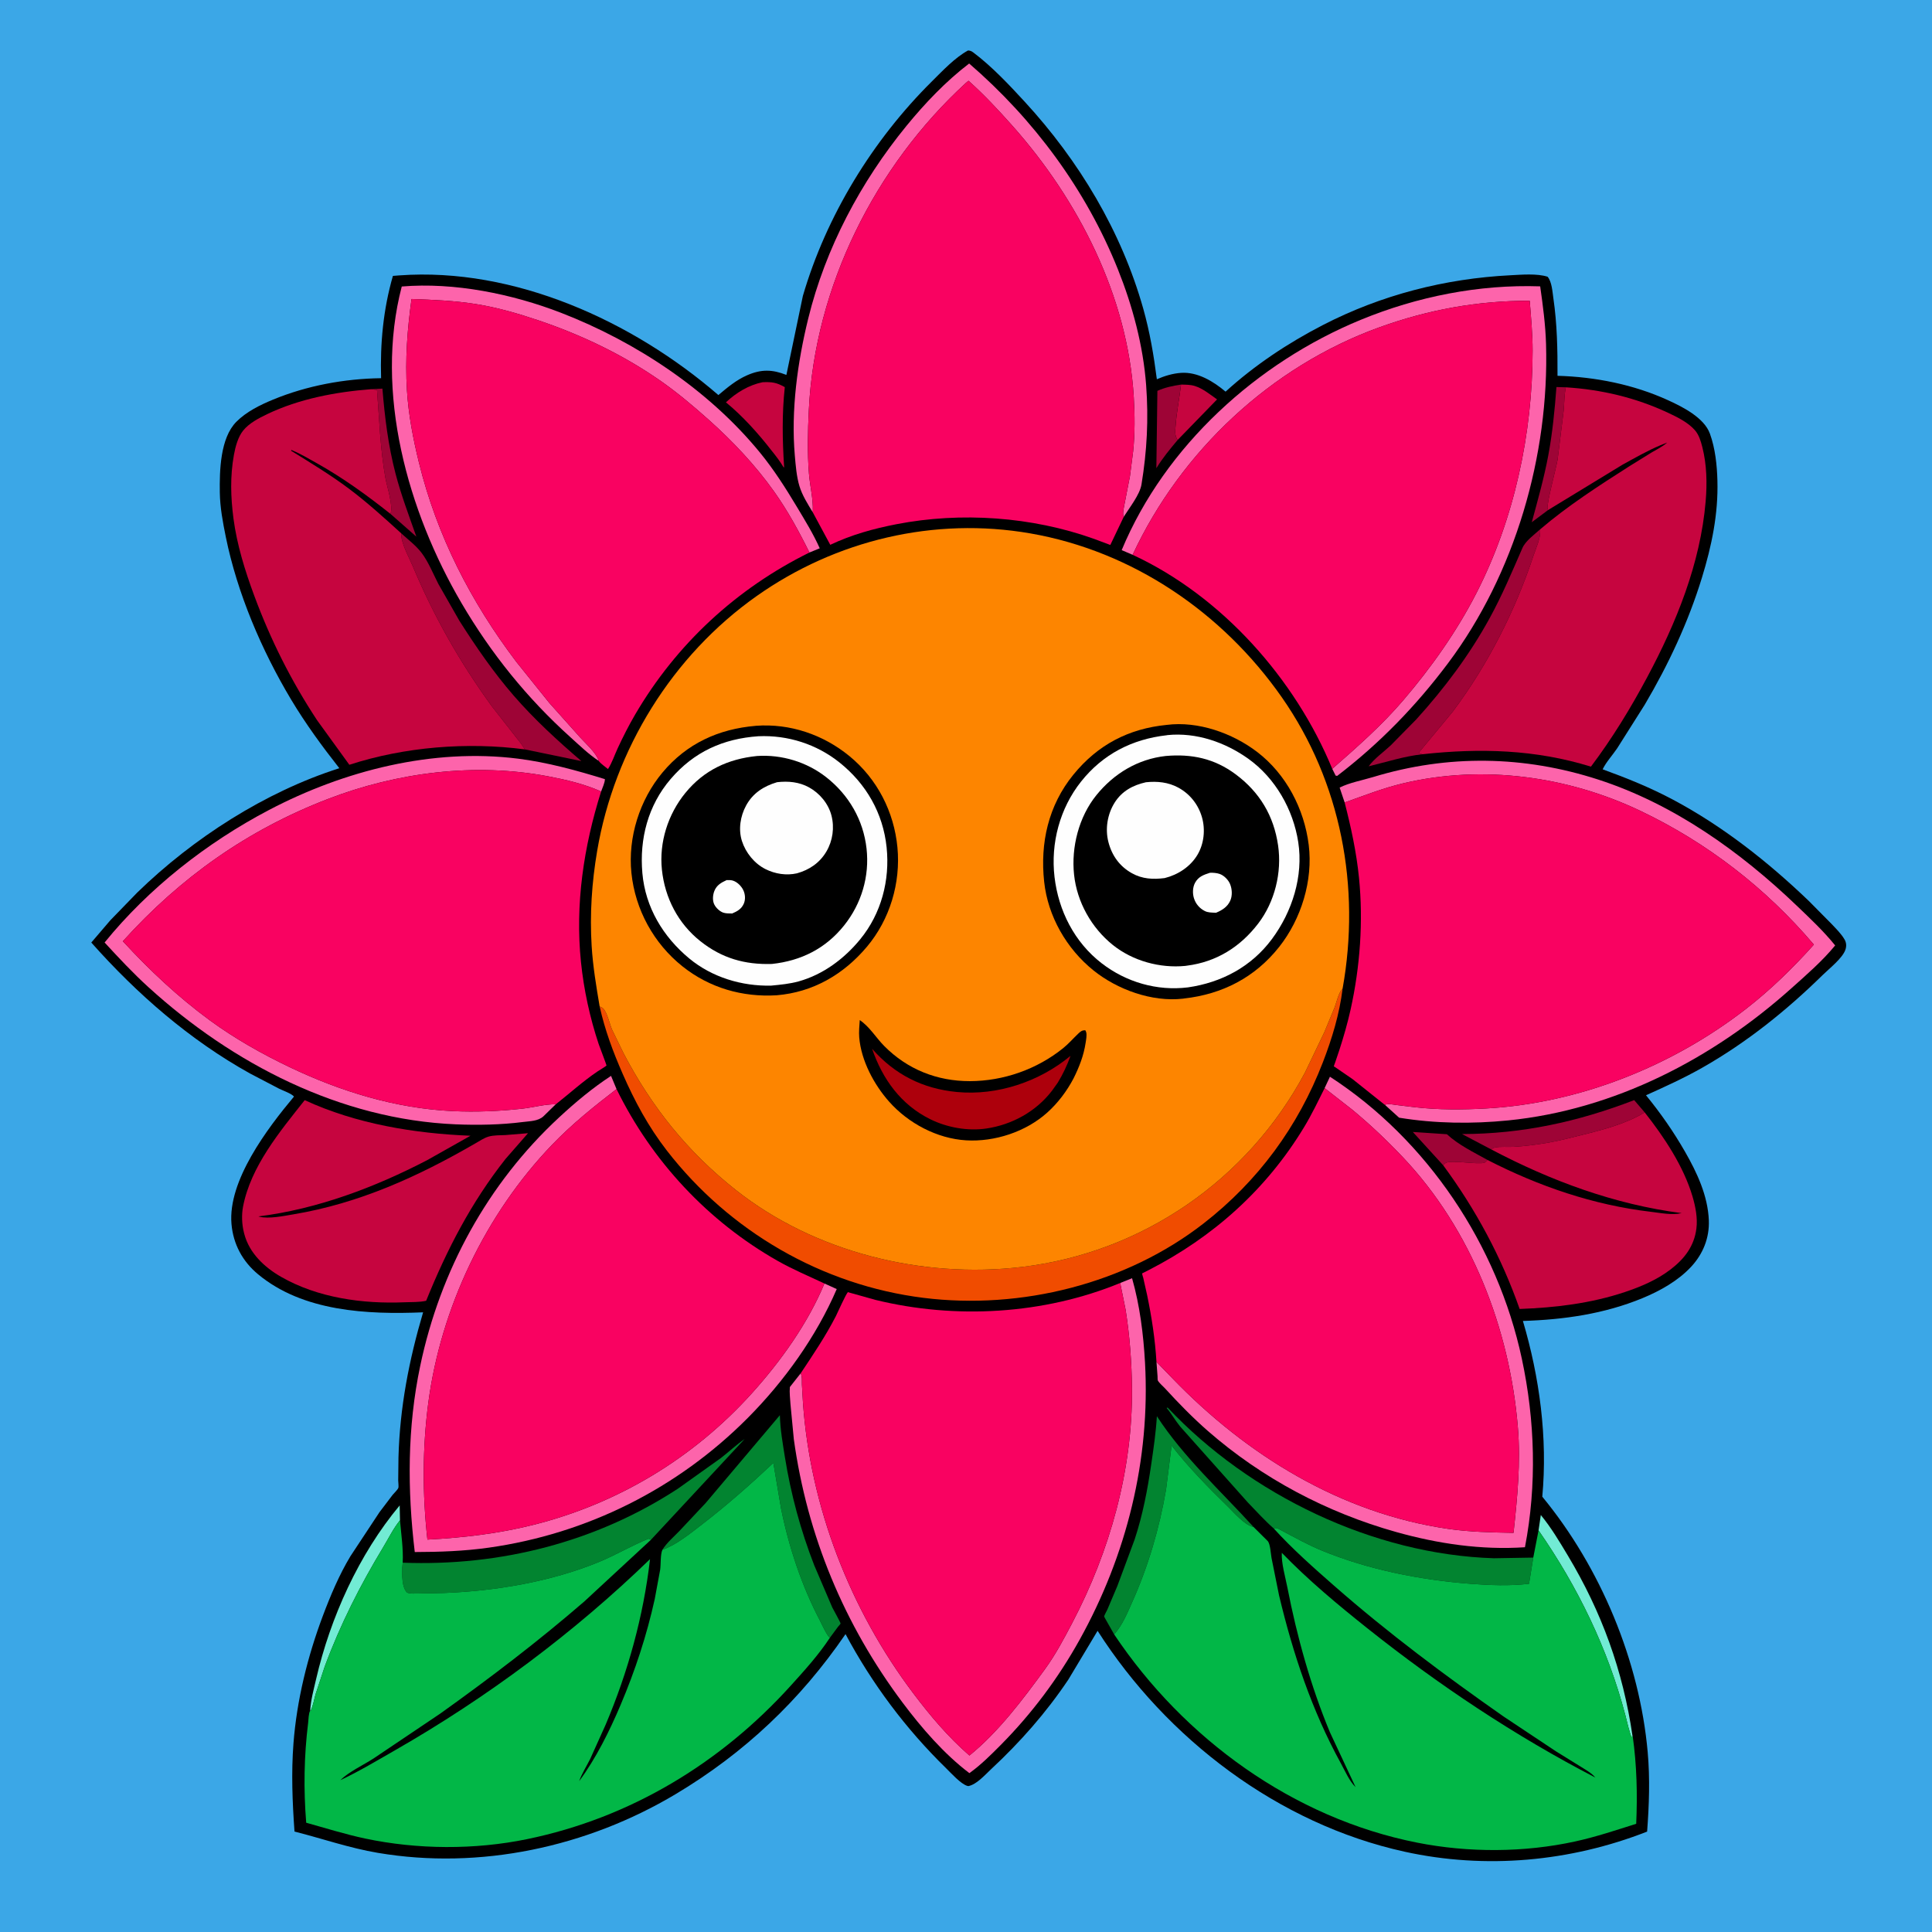 <svg version="1.1" xmlns="http://www.w3.org/2000/svg" style="display: block;" viewBox="0 0 2048 2048" width="1024" height="1024">
<path transform="translate(0,0)" fill="rgb(59,167,231)" d="M -0 -0 L 2048 0 L 2048 2048 L -0 2048 L -0 -0 z"/>
<path transform="translate(0,0)" fill="rgb(0,0,0)" d="M 1026.15 53.5 C 1028.65 53.638 1029.93 54.245 1031.94 55.763 C 1051.41 70.438 1069.61 89.781 1086.15 107.741 C 1143.7 170.25 1188.8 245.177 1211.92 327.278 C 1218.83 351.79 1223.07 376.809 1226.31 402.032 C 1234.41 398.52 1243.14 395.857 1251.99 395.251 C 1269.5 394.055 1286.32 404.307 1299.16 415.16 C 1330.13 386.988 1365.24 363.701 1402.37 344.537 C 1464.11 312.68 1531.76 295.295 1601 291.792 C 1612.82 291.194 1629.14 289.715 1640.5 293.338 C 1645.06 298.666 1645.63 309.23 1646.62 316.005 C 1650.64 343.599 1651.13 370.578 1651.03 398.366 C 1691.03 399.501 1731.69 407.569 1768.22 424.254 C 1783.62 431.29 1806.46 442.73 1812.59 459.712 C 1818.25 475.415 1820.07 492.88 1820.53 509.466 C 1821.5 544.933 1814.46 578.697 1804.09 612.455 C 1789.61 659.59 1768.58 704.559 1743.52 746.971 L 1714.26 793.255 C 1709.54 800.261 1702.41 808.041 1698.88 815.51 C 1724.64 824.875 1749.31 834.834 1773.55 847.74 C 1826.44 875.901 1874.24 913.662 1917.37 954.999 L 1941.37 979.25 C 1946.25 984.428 1951.65 989.666 1955.28 995.837 C 1957.28 999.261 1957.48 1002.98 1956.21 1006.72 C 1953.15 1015.75 1939.13 1026.67 1932.12 1033.55 C 1893.77 1071.18 1851.82 1104.85 1805.03 1131.5 C 1785.64 1142.55 1765.17 1151.88 1744.83 1161.03 C 1760.36 1179.99 1773.99 1199.6 1786.19 1220.85 C 1798.91 1243 1810.39 1267.57 1811.43 1293.54 C 1812.18 1312.17 1805.28 1329.32 1792.61 1342.89 C 1778.67 1357.84 1759.72 1368.41 1741.01 1376.13 C 1700.65 1392.78 1657.72 1398.93 1614.34 1400.26 C 1632.05 1460.1 1640.63 1524.19 1634.89 1586.55 C 1696.73 1661.65 1738.03 1760.75 1746.64 1857.5 C 1749.13 1885.47 1748.12 1913.61 1746.01 1941.57 C 1664.45 1973.55 1574.75 1981.73 1488.99 1962.89 C 1355.17 1933.49 1236.74 1843.33 1163.49 1728.73 L 1132.44 1780.5 C 1109.03 1815.46 1081.33 1846.82 1050.57 1875.44 C 1044.07 1881.49 1035.33 1891.59 1026.5 1893.34 L 1025.23 1893.07 C 1018.25 1890.85 1008.28 1879.65 1002.94 1874.44 C 960.258 1832.8 924.395 1784.8 896.302 1732.23 C 848.365 1802.24 788.985 1858.43 716.051 1901.95 C 622.199 1957.95 508.812 1982.41 400.594 1964.11 C 370.175 1958.97 341.872 1949.04 312.181 1941.51 C 309.956 1910.17 308.681 1879.4 311.094 1848 C 314.615 1802.18 326.081 1755.86 342.206 1712.94 C 350.288 1691.43 359.561 1669.4 371.441 1649.69 L 402.288 1602.97 L 416.194 1584.64 C 417.781 1582.68 421.412 1579.33 422.225 1577.27 C 422.773 1575.88 422.131 1570.98 422.116 1569.33 L 422.397 1545 C 423.813 1492.04 433.532 1441.86 448.506 1391.12 C 389.441 1393.58 321.211 1390.41 273.5 1350.75 C 257.003 1337.04 247.214 1318.79 245.379 1297.42 C 241.44 1251.54 283.406 1196.18 311.635 1162.42 C 309.08 1159.24 300.029 1156.11 296 1154.13 L 265.11 1137.99 C 201.209 1102.52 145.102 1053.6 96.78 999.13 L 116.913 975.584 L 145.513 946.112 C 204.605 888.618 280.967 839.432 359.699 814.338 C 341.333 790.943 323.94 767.209 308.649 741.668 C 277.414 689.496 251.501 628.832 239.385 569.277 C 236.227 553.754 233.237 537.89 233.007 522.015 C 232.675 499.014 233.418 464.356 250.542 447.119 C 261.214 436.377 275.741 429.251 289.571 423.552 C 325.419 408.782 365.284 401.404 403.97 400.904 C 402.896 364.102 406.251 327.961 416.501 292.462 L 423.344 291.927 C 545.233 283.098 670.84 340.423 761.514 418.776 C 771.062 410.761 780.442 402.84 792.002 397.788 C 806.95 391.255 818.685 391.532 833.609 397.432 L 851.074 313.699 C 875.868 228.756 925.205 148.3 988.048 86.081 C 999.458 74.785 1012.05 61.234 1026.15 53.5 z"/>
<path transform="translate(0,0)" fill="rgb(158,4,54)" d="M 1529.87 1235.27 L 1497.64 1199.93 L 1533.75 1202.33 C 1546.3 1213.81 1562.01 1221.35 1576.79 1229.58 C 1576.03 1230.28 1574.35 1232.25 1573.5 1232.57 C 1572.02 1233.15 1568.59 1232.98 1566.86 1233.03 C 1559.62 1233.23 1537.89 1230.05 1532.75 1232.65 C 1531.59 1233.23 1530.83 1234.4 1529.87 1235.27 z"/>
<path transform="translate(0,0)" fill="rgb(198,5,63)" d="M 1251.94 407.672 C 1256.63 407.786 1261.7 407.705 1266.22 409.066 C 1274.97 411.704 1282.75 418.17 1290.13 423.398 L 1248.39 466.357 C 1245.05 461.928 1245.79 456.975 1246.15 451.74 C 1247.18 436.881 1250.26 422.443 1251.94 407.672 z"/>
<path transform="translate(0,0)" fill="rgb(158,4,54)" d="M 1248.39 466.357 C 1240.3 476.007 1232.36 485.546 1225.79 496.324 L 1226.88 414.326 C 1234.98 410.684 1243.21 408.989 1251.94 407.672 C 1250.26 422.443 1247.18 436.881 1246.15 451.74 C 1245.79 456.975 1245.05 461.928 1248.39 466.357 z"/>
<path transform="translate(0,0)" fill="rgb(158,4,54)" d="M 1640.98 540.704 L 1623.77 553.558 C 1630.09 530.222 1636.72 506.846 1641.18 483.068 C 1645.7 459.001 1648.05 434.673 1649.89 410.278 L 1659.85 410.57 C 1658.15 418.454 1658.31 427.283 1657.55 435.382 L 1651.11 487.342 C 1649.49 496.682 1639.21 534.183 1640.5 539.504 C 1640.6 539.923 1640.82 540.304 1640.98 540.704 z"/>
<path transform="translate(0,0)" fill="rgb(158,4,54)" d="M 393.363 412.574 L 405.371 411.949 C 407.878 442.36 411.539 472.366 419.262 501.959 C 425.266 524.964 433.498 546.539 441.344 568.869 L 413.907 544.728 C 417.079 536.15 410.252 516.188 408.565 506.773 C 402.987 475.623 402.102 444.75 399.645 413.351 L 393.363 412.574 z"/>
<path transform="translate(0,0)" fill="rgb(114,235,212)" d="M 328.815 1813.36 C 329.352 1802.46 332.591 1790.73 335.047 1780.1 C 350.145 1714.76 380.46 1647.52 423.687 1595.8 L 423.999 1611.56 C 416.936 1620.25 412.141 1630.29 406.371 1639.83 C 381.767 1680.52 360.743 1721.97 344.214 1766.62 L 334.559 1795.86 C 332.917 1801.6 331.955 1808.02 329.39 1813.38 L 328.815 1813.36 z"/>
<path transform="translate(0,0)" fill="rgb(114,235,212)" d="M 1630.93 1622.27 L 1633.32 1605.97 C 1644.37 1619.39 1653.09 1634.14 1662 1649 C 1697.91 1708.89 1720.45 1771.01 1730.53 1840.21 L 1729.74 1841.58 C 1728.42 1841.22 1723.61 1820.78 1722.87 1817.95 C 1704.36 1747.59 1672.39 1681.93 1630.93 1622.27 z"/>
<path transform="translate(0,0)" fill="rgb(198,5,63)" d="M 808.352 405.171 C 818.468 404.737 823.084 405.433 831.925 410.372 C 828.833 438.804 829.376 466.677 831.209 495.143 L 830.777 495.561 C 826.906 489.078 822.522 483.336 817.766 477.478 C 803.933 459.608 787.037 440.815 769.505 426.491 C 780.418 416.255 793.661 408.187 808.352 405.171 z"/>
<path transform="translate(0,0)" fill="rgb(158,4,54)" d="M 1580.81 1218.45 L 1549.85 1202.15 C 1613.89 1201.97 1672.62 1189.15 1732.31 1166.18 L 1743.46 1179.18 C 1723.9 1191.21 1699.01 1197.64 1676.87 1203.13 C 1664.19 1206.27 1651.46 1209.63 1638.56 1211.73 C 1627.29 1213.57 1616.07 1215 1604.67 1215.67 C 1598.56 1216.03 1590.3 1215.16 1584.5 1216.45 C 1582.92 1216.8 1582.03 1217.5 1580.81 1218.45 z"/>
<path transform="translate(0,0)" fill="rgb(2,132,48)" d="M 1181.06 1732.54 L 1172.43 1717.29 C 1172.14 1716.75 1170.47 1713.96 1170.45 1713.6 C 1170.42 1712.52 1173.32 1707.4 1173.89 1706.12 L 1184.49 1681.1 L 1202.78 1631.88 C 1211.43 1605.59 1216.43 1579.16 1220.42 1551.81 C 1222.88 1534.98 1225.33 1518.24 1226.34 1501.24 C 1254.54 1544.65 1294.26 1580.64 1328.91 1618.76 L 1328.02 1618.53 C 1318.87 1616.03 1308.7 1604.02 1301.94 1597.41 C 1280.76 1576.7 1260.16 1555.82 1241.94 1532.39 L 1236.06 1579.04 C 1228.98 1620.12 1217.23 1660.25 1200.17 1698.31 C 1194.65 1710.61 1190.07 1722.29 1181.06 1732.54 z"/>
<path transform="translate(0,0)" fill="rgb(158,4,54)" d="M 1632.51 561.21 C 1633.72 569.52 1628.3 580.715 1625.64 588.736 C 1606.15 647.577 1577.18 704.707 1539.95 754.408 L 1504.28 797.5 L 1505 798.776 L 1507.93 799.523 C 1488.23 801.667 1469.94 807.718 1450.83 812.315 C 1456.96 803.997 1466.55 797.251 1474.16 790.198 L 1501.39 762.512 C 1531.19 729.617 1557.57 694.478 1578.97 655.5 C 1592.21 631.379 1602.83 606.189 1613.79 581 C 1617.13 573.337 1626.34 566.807 1632.51 561.21 z"/>
<path transform="translate(0,0)" fill="rgb(158,4,54)" d="M 425.305 565.342 C 432.386 571.788 441.14 578.442 446.901 586.063 C 454.21 595.733 459.091 608.089 464.632 618.912 L 487.008 658.105 C 504.425 685.484 523.207 712.798 544.492 737.33 C 566.462 762.65 590.881 784.999 616.279 806.787 L 556.279 794.37 C 554.797 791.692 553.118 789.474 551.346 787 L 521.186 748.484 C 486.99 701.251 459.838 653.326 437.283 599.577 C 433.331 590.159 424.834 575.282 425.305 565.342 z"/>
<path transform="translate(0,0)" fill="rgb(2,132,48)" d="M 702.138 1642.86 C 706.708 1635.49 714.028 1629.28 720.058 1623.06 L 748.133 1593.16 L 826.7 1500.16 C 827.101 1515.22 829.632 1529.66 832.012 1544.49 C 838.345 1583.94 848.66 1622.08 863.148 1659.34 L 882.254 1703.97 C 883.292 1706.11 891.168 1720.05 891.034 1721.05 C 890.965 1721.56 888.886 1723.72 888.411 1724.33 L 879.723 1736.09 C 876.514 1733.86 870.955 1721.27 868.974 1717.5 C 849.915 1681.23 836.112 1639.58 828.001 1599.39 L 819.777 1550.78 C 795.23 1573.87 770.695 1595.48 744.001 1616.08 C 731.851 1625.46 717.617 1637.06 703.253 1642.45 L 702.138 1642.86 z"/>
<path transform="translate(0,0)" fill="rgb(2,132,48)" d="M 426.889 1656.51 C 530.322 1660.45 631.651 1634.81 718.562 1578.09 L 764.113 1545.62 C 772.657 1538.98 780.489 1531.6 789.374 1525.39 L 690.035 1632.23 L 687.491 1631.07 C 669.583 1638.37 652.76 1648.43 634.758 1655.83 C 583.947 1676.71 525.247 1686.56 470.595 1688.64 L 443.48 1689.17 C 439.583 1689.18 435.161 1689.65 431.5 1688.23 C 425.743 1682.39 426.285 1669.45 426.425 1661.5 L 426.889 1656.51 z"/>
<path transform="translate(0,0)" fill="rgb(2,132,48)" d="M 1350.25 1620.27 C 1340.54 1611.8 1331.72 1601.88 1322.72 1592.63 L 1251.07 1512.23 C 1245.92 1505.94 1241.84 1498.59 1236.69 1492.5 L 1237.72 1492.09 C 1325 1584.72 1455.79 1647.81 1583.58 1651.82 L 1625.33 1651.11 L 1620.83 1678.88 C 1600.83 1681.29 1578.93 1680.45 1558.87 1678.91 C 1505.98 1674.85 1450.5 1663.97 1401.32 1643.7 C 1385.94 1637.36 1371.9 1629.45 1357.24 1621.71 C 1354.35 1620.19 1353.45 1619.25 1350.25 1620.27 z"/>
<path transform="translate(0,0)" fill="rgb(253,100,171)" d="M 1404.15 1153.45 L 1409.79 1141.38 C 1513.16 1208.33 1587.48 1320.03 1613.19 1440.21 C 1627.24 1505.91 1629.24 1574.06 1616.51 1640.14 C 1570.24 1643.24 1524.3 1636.46 1479.79 1623.94 C 1406.43 1603.31 1337.91 1567.12 1280.41 1516.9 C 1264.55 1503.04 1249.33 1487.46 1235.13 1471.92 C 1232.98 1469.58 1228.8 1466.09 1227.35 1463.39 C 1227.04 1462.82 1227.09 1459.66 1227.05 1458.95 L 1225.9 1443.64 L 1242.85 1461.12 C 1321.4 1542.59 1421.54 1604.17 1535 1620.66 C 1558.09 1624.02 1581.13 1624.42 1604.4 1624.88 C 1608.45 1587.28 1612.11 1550.73 1608.98 1512.82 C 1600.37 1408.49 1559.62 1303.15 1486.91 1226.5 C 1470.1 1208.78 1452.19 1191.78 1433.34 1176.24 L 1404.15 1153.45 z"/>
<path transform="translate(0,0)" fill="rgb(253,100,171)" d="M 861.547 543.027 C 856.329 534.428 850.358 525.027 847.453 515.344 C 844.35 505.003 843.474 493.576 842.542 482.845 C 838.373 434.836 845.35 384.224 856.761 337.653 C 875.027 263.109 912.405 192.75 960.865 133.466 C 980.425 109.538 1002.73 86.082 1027.35 67.32 C 1095.91 126.552 1151.15 200.97 1184.93 285.274 C 1200.57 324.306 1211.83 366.298 1214.96 408.358 C 1217.63 444.269 1215.85 478.046 1210.02 513.595 C 1208.23 524.449 1197.12 538.333 1191.25 547.785 C 1189.95 545.031 1190.91 540.924 1191.34 537.931 L 1197.81 504.691 L 1201.19 478.286 C 1203.15 459.477 1202.96 439.729 1201.84 420.859 C 1195.47 314.213 1143.09 211.787 1072.92 133.006 C 1058.24 116.528 1043.15 100.292 1026.66 85.604 L 1023.95 87.836 C 927.72 176.073 863.703 303.82 857.395 434.652 C 856.313 457.086 855.744 479.574 857.525 501.99 C 858.57 515.148 862.151 528.939 861.604 542.055 L 861.547 543.027 z"/>
<path transform="translate(0,0)" fill="rgb(253,100,171)" d="M 634.805 806.65 C 624.091 799.671 614.424 790.252 604.923 781.704 C 558.847 740.253 520.545 692.756 489.205 639.273 C 432.14 541.888 396.704 415.501 425.873 303.708 C 481.484 299.032 542.931 311.545 594.688 331.568 C 674.235 362.341 751.658 413.674 805.854 480.079 C 820.391 497.891 832.702 517.214 844.5 536.903 C 853.136 551.317 862.124 565.847 868.957 581.218 L 858.017 585.686 C 846.975 563.336 834.964 541.319 820.5 520.968 C 800.763 493.199 776.824 467.821 751.456 445.148 C 734.815 430.275 717.367 415.582 698.992 402.876 C 659.604 375.639 616.133 354.911 570.861 339.623 C 549.505 332.411 527.183 325.948 504.9 322.384 C 482.11 318.739 459.274 317.766 436.248 316.964 C 431.751 349.377 429.364 380.923 431.387 413.693 C 432.986 439.579 437.898 465.119 444.073 490.263 C 463.172 568.033 499.092 637.856 547.307 701.562 L 582.308 745.143 L 614.819 781.517 C 621.114 788.451 631.89 797.826 634.805 806.65 z"/>
<path transform="translate(0,0)" fill="rgb(253,100,171)" d="M 1187.45 1360.03 L 1200.04 1354.97 C 1208.27 1383.77 1212.1 1414.58 1213.76 1444.42 C 1219.49 1547.32 1194.38 1648.32 1144.4 1738.28 C 1121.71 1779.13 1093.62 1816.67 1060.72 1849.85 C 1050.47 1860.19 1039.46 1871.17 1027.58 1879.59 C 1000.72 1859.25 976.872 1831.66 956.716 1804.74 C 894.877 1722.16 855.64 1627.91 841.485 1525.59 L 837.935 1488.44 C 837.593 1482.59 836.727 1476.13 837.292 1470.32 L 848.723 1455.82 C 850.559 1459.19 849.913 1463.73 850.052 1467.5 L 851.156 1486.4 C 858.823 1597.37 901.365 1706.47 968.131 1795 C 986.211 1818.97 1004.92 1841.15 1027.63 1860.92 C 1058.25 1836.19 1084.73 1800.97 1107.78 1769.26 C 1118.94 1753.91 1127.75 1737.25 1136.55 1720.49 C 1176.55 1644.31 1200.74 1558.23 1199.93 1471.78 C 1199.67 1444.04 1197.54 1415.73 1193.18 1388.34 L 1187.45 1360.03 z"/>
<path transform="translate(0,0)" fill="rgb(253,100,171)" d="M 1200.64 588.121 L 1189.03 583.148 C 1235.04 472.621 1332.68 384.201 1442.37 339.058 C 1502.42 314.348 1567.61 301.346 1632.66 303.543 C 1635.54 323.775 1638.27 344.262 1638.87 364.703 C 1642.35 482.676 1605.99 608.343 1534.95 703.074 C 1500.85 748.537 1462.57 787.973 1417.45 822.5 L 1415.82 822.182 L 1412.24 814.985 C 1438.52 791.969 1464.6 769.066 1487.42 742.407 C 1517.09 707.742 1544.16 669.482 1565 628.823 C 1605.25 550.284 1624.55 459.73 1624.63 371.822 C 1624.64 354.137 1622.95 336.49 1621.57 318.874 C 1566.49 318.655 1513.74 328.312 1462 347.033 C 1347.52 388.451 1251.82 478.086 1200.64 588.121 z"/>
<path transform="translate(0,0)" fill="rgb(253,100,171)" d="M 589.159 1170.57 L 575.881 1183.5 C 570.257 1188.53 561.633 1188.44 554.5 1189.36 C 531.15 1192.36 506.432 1192.82 482.922 1191.83 C 360.736 1186.68 246.49 1127.61 157.223 1046.33 C 140.934 1031.5 125.795 1015.29 110.888 999.094 C 157.529 941.541 219.485 893.104 284.927 858.73 C 364.772 816.792 458.736 792.86 549.135 804.212 C 580.164 808.108 611.399 816.69 641.227 825.921 C 641.166 829.943 638.551 835.135 637.206 839 C 619.175 830.993 600.324 826.594 581 822.929 C 503.355 808.201 420.903 818.694 347.375 847.033 C 262.231 879.85 191.306 930.096 130.237 997.733 C 158.186 1028.21 189.096 1057.17 222.5 1081.64 C 248.692 1100.82 277.716 1117.23 307 1131.21 C 361.211 1157.08 419.403 1174.96 479.737 1177.81 C 504.389 1178.97 529.406 1177.95 553.914 1175.21 C 565.464 1173.91 577.583 1170.41 589.159 1170.57 z"/>
<path transform="translate(0,0)" fill="rgb(253,100,171)" d="M 1425.39 850.66 L 1420.07 834.882 C 1430.22 829.702 1444.63 827.026 1455.67 823.67 C 1534.93 799.578 1615.63 800.926 1694.31 826.414 C 1774.01 852.234 1844.58 902.574 1904.57 960.009 C 1918.82 973.659 1932.91 986.808 1945.34 1002.2 C 1931.78 1018.79 1914.8 1033.43 1898.85 1047.71 C 1815.44 1122.39 1711.28 1176.38 1598.81 1187.68 C 1560.54 1191.52 1521.1 1191.03 1483.11 1184.8 L 1468.05 1171.17 C 1471.82 1169.64 1475.74 1170.8 1479.75 1171.29 L 1499.13 1173.62 C 1524.36 1176.57 1550.05 1176.45 1575.38 1175.03 C 1674.32 1169.5 1772.62 1130.14 1850.76 1069.52 C 1877.06 1049.11 1900.59 1026.1 1922.77 1001.33 C 1872.04 941.559 1810.08 893.568 1739.36 859.777 C 1661.69 822.67 1571.68 810.408 1487.57 830.314 C 1466.11 835.392 1446.11 843.32 1425.39 850.66 z"/>
<path transform="translate(0,0)" fill="rgb(253,100,171)" d="M 873.931 1360.56 L 886.975 1366.48 C 865.311 1416.79 831.268 1464.25 792.671 1503.07 C 718.304 1577.85 622.521 1625.86 517.995 1640.6 C 491.813 1644.29 466.077 1645.16 439.673 1645.23 C 431.76 1578.93 431.677 1513.42 445.46 1447.81 C 466.629 1347.05 516.958 1254.61 592.645 1184.52 C 609.969 1168.47 627.958 1153.39 647.762 1140.46 L 648.078 1141.32 L 653.556 1154.47 C 629.594 1172.88 606.206 1191.66 585.223 1213.5 C 514.821 1286.77 467.204 1386.5 453.997 1487.28 C 447.713 1535.22 447.744 1583.98 453.082 1632.04 C 490.798 1630.12 528.384 1625.68 565.074 1616.5 C 654.799 1594.06 735.082 1545.64 796.977 1476.98 C 827.6 1443.01 856.365 1402.9 873.931 1360.56 z"/>
<path transform="translate(0,0)" fill="rgb(240,76,0)" d="M 635.644 1066.87 C 636.883 1067.38 638.249 1067.97 639.241 1068.9 C 643.658 1073.04 646.17 1085.3 648.703 1091.21 L 661.039 1116.56 C 691.008 1173.87 729.215 1221.31 780.029 1261.48 C 863.613 1327.55 977.202 1355.45 1082.49 1343.12 C 1210.68 1328.12 1322.81 1250.67 1383.37 1136.88 L 1403.92 1094 L 1414.77 1067.79 C 1417.06 1061.7 1418.59 1053.47 1422.67 1048.49 L 1423.24 1047.82 C 1419.91 1074.93 1412.12 1100.66 1402.3 1126.09 C 1375.95 1194.31 1333.84 1251.72 1276.03 1296.76 C 1193.68 1360.92 1082.29 1388.62 979.123 1375.8 C 871.386 1362.41 773.138 1305.19 706.875 1219.63 C 687.319 1194.38 672.873 1167.56 660.091 1138.37 C 649.776 1114.81 641.251 1092.03 635.644 1066.87 z"/>
<path transform="translate(0,0)" fill="rgb(198,5,63)" d="M 1580.81 1218.45 C 1582.03 1217.5 1582.92 1216.8 1584.5 1216.45 C 1590.3 1215.16 1598.56 1216.03 1604.67 1215.67 C 1616.07 1215 1627.29 1213.57 1638.56 1211.73 C 1651.46 1209.63 1664.19 1206.27 1676.87 1203.13 C 1699.01 1197.64 1723.9 1191.21 1743.46 1179.18 C 1764.06 1205.36 1784.73 1236.34 1794.18 1268.45 C 1797.32 1279.13 1799.66 1291.11 1798.26 1302.26 C 1795.89 1321.15 1785.5 1334.51 1770.72 1345.79 C 1756.44 1356.7 1739.48 1363.92 1722.54 1369.59 C 1686.53 1381.65 1648.71 1386.19 1610.88 1387.56 C 1591.7 1332.89 1564.27 1281.86 1529.87 1235.27 C 1530.83 1234.4 1531.59 1233.23 1532.75 1232.65 C 1537.89 1230.05 1559.62 1233.23 1566.86 1233.03 C 1568.59 1232.98 1572.02 1233.15 1573.5 1232.57 C 1574.35 1232.25 1576.03 1230.28 1576.79 1229.58 C 1631.31 1257.56 1689.08 1277.38 1750.11 1284.57 C 1760.18 1285.76 1772.68 1288.37 1782.62 1285.96 C 1711.55 1276.78 1643.95 1251.74 1580.81 1218.45 z"/>
<path transform="translate(0,0)" fill="rgb(198,5,63)" d="M 323.001 1166.2 C 377.468 1191.38 439.191 1201.55 498.723 1203.94 L 452.938 1229.75 C 397.44 1258.64 336.247 1281.71 274 1289.44 L 274.741 1289.71 C 284.602 1292.4 300.982 1288.92 311.029 1287.25 C 380.671 1275.63 442.895 1247.35 503.562 1212.23 C 507.972 1209.75 513.144 1206.18 517.992 1204.81 C 523.502 1203.26 530.141 1203.48 535.829 1203.21 L 559.715 1201.25 L 535.912 1228.5 C 499.512 1274.59 473.693 1324.63 451.74 1378.88 C 444.584 1380.55 436.265 1380.14 428.892 1380.46 C 384.515 1382.35 336.926 1375.84 297.904 1353.47 C 280.292 1343.37 264.328 1328.38 258.99 1308.18 L 258.564 1306.5 C 256.375 1298.12 255.985 1287.66 257.622 1279.12 C 265.816 1236.41 296.699 1199.43 323.001 1166.2 z"/>
<path transform="translate(0,0)" fill="rgb(198,5,63)" d="M 1659.85 410.57 C 1697.51 412.906 1733.92 421.508 1768.15 437.542 C 1777.93 442.128 1789.39 447.727 1796.61 455.982 C 1801.03 461.031 1802.93 467.641 1804.56 474.029 C 1809.3 492.609 1809.69 512.43 1808.07 531.456 C 1802.48 597.431 1776.96 660.186 1745.97 718.122 C 1728.4 750.963 1708.9 782.931 1686.45 812.682 C 1627.59 794.42 1568.78 792.877 1507.93 799.523 L 1505 798.776 L 1504.28 797.5 L 1539.95 754.408 C 1577.18 704.707 1606.15 647.577 1625.64 588.736 C 1628.3 580.715 1633.72 569.52 1632.51 561.21 C 1661.72 536.245 1695.17 514.64 1727.55 494.015 L 1750.6 479.752 C 1756.21 476.446 1762.43 473.422 1767.31 469.101 L 1760 472.035 C 1746.32 477.777 1732.97 485.445 1719.95 492.585 L 1640.98 540.704 C 1640.82 540.304 1640.6 539.923 1640.5 539.504 C 1639.21 534.183 1649.49 496.682 1651.11 487.342 L 1657.55 435.382 C 1658.31 427.283 1658.15 418.454 1659.85 410.57 z"/>
<path transform="translate(0,0)" fill="rgb(198,5,63)" d="M 556.279 794.37 C 495.21 786.382 429.021 791.649 370.32 810.696 L 336.108 763.452 C 308.569 721.621 286.787 678.149 269.424 631.211 C 259.707 604.941 251.152 577.495 247.483 549.628 C 244.513 527.068 243.879 504.712 247.959 482.219 C 249.522 473.604 252.25 463.194 257.844 456.307 C 264.162 448.53 274.253 443.296 283.145 439.034 C 317.123 422.749 356.038 415.441 393.363 412.574 L 399.645 413.351 C 402.102 444.75 402.987 475.623 408.565 506.773 C 410.252 516.188 417.079 536.15 413.907 544.728 C 388.937 524.898 363.591 506.56 335.734 490.953 C 327.06 486.094 318.171 480.818 309 476.984 L 308.5 477.758 C 329.022 490.523 349.998 503.135 369.361 517.626 C 389.101 532.398 407.116 548.771 425.305 565.342 C 424.834 575.282 433.331 590.159 437.283 599.577 C 459.838 653.326 486.99 701.251 521.186 748.484 L 551.346 787 C 553.118 789.474 554.797 791.692 556.279 794.37 z"/>
<path transform="translate(0,0)" fill="rgb(249,2,97)" d="M 1225.9 1443.64 C 1224.46 1419.79 1220.89 1396.39 1216.03 1373 L 1211.94 1354.79 C 1211.8 1354.26 1210.55 1350.13 1210.63 1349.9 C 1210.65 1349.83 1216.56 1346.89 1217.32 1346.51 C 1286.08 1311.33 1342.36 1261 1382.43 1194.77 C 1390.48 1181.47 1397.22 1167.36 1404.15 1153.45 L 1433.34 1176.24 C 1452.19 1191.78 1470.1 1208.78 1486.91 1226.5 C 1559.62 1303.15 1600.37 1408.49 1608.98 1512.82 C 1612.11 1550.73 1608.45 1587.28 1604.4 1624.88 C 1581.13 1624.42 1558.09 1624.02 1535 1620.66 C 1421.54 1604.17 1321.4 1542.59 1242.85 1461.12 L 1225.9 1443.64 z"/>
<path transform="translate(0,0)" fill="rgb(249,2,97)" d="M 653.556 1154.47 C 690.922 1230.77 750.47 1294.72 824.5 1336.66 C 840.526 1345.74 857.304 1352.75 873.931 1360.56 C 856.365 1402.9 827.6 1443.01 796.977 1476.98 C 735.082 1545.64 654.799 1594.06 565.074 1616.5 C 528.384 1625.68 490.798 1630.12 453.082 1632.04 C 447.744 1583.98 447.713 1535.22 453.997 1487.28 C 467.204 1386.5 514.821 1286.77 585.223 1213.5 C 606.206 1191.66 629.594 1172.88 653.556 1154.47 z"/>
<path transform="translate(0,0)" fill="rgb(249,2,97)" d="M 634.805 806.65 C 631.89 797.826 621.114 788.451 614.819 781.517 L 582.308 745.143 L 547.307 701.562 C 499.092 637.856 463.172 568.033 444.073 490.263 C 437.898 465.119 432.986 439.579 431.387 413.693 C 429.364 380.923 431.751 349.377 436.248 316.964 C 459.274 317.766 482.11 318.739 504.9 322.384 C 527.183 325.948 549.505 332.411 570.861 339.623 C 616.133 354.911 659.604 375.639 698.992 402.876 C 717.367 415.582 734.815 430.275 751.456 445.148 C 776.824 467.821 800.763 493.199 820.5 520.968 C 834.964 541.319 846.975 563.336 858.017 585.686 C 780.55 623.963 716.894 682.837 673.246 757.5 C 666.518 769.007 660.388 781.09 654.779 793.189 C 651.468 800.332 648.73 808.727 644.489 815.24 C 642.135 813.171 636.136 809.151 634.805 806.65 z"/>
<path transform="translate(0,0)" fill="rgb(249,2,97)" d="M 1200.64 588.121 C 1251.82 478.086 1347.52 388.451 1462 347.033 C 1513.74 328.312 1566.49 318.655 1621.57 318.874 C 1622.95 336.49 1624.64 354.137 1624.63 371.822 C 1624.55 459.73 1605.25 550.284 1565 628.823 C 1544.16 669.482 1517.09 707.742 1487.42 742.407 C 1464.6 769.066 1438.52 791.969 1412.24 814.985 C 1372.96 719.633 1295.22 631.899 1200.64 588.121 z"/>
<path transform="translate(0,0)" fill="rgb(249,2,97)" d="M 848.723 1455.82 C 862.021 1435.83 875.054 1416.59 886.061 1395.15 C 888.098 1391.18 896.797 1371.28 898.879 1369.76 C 899.143 1369.57 899.506 1369.95 899.819 1370.04 L 927.996 1377.93 C 1012.82 1398.73 1106.4 1393.39 1187.45 1360.03 L 1193.18 1388.34 C 1197.54 1415.73 1199.67 1444.04 1199.93 1471.78 C 1200.74 1558.23 1176.55 1644.31 1136.55 1720.49 C 1127.75 1737.25 1118.94 1753.91 1107.78 1769.26 C 1084.73 1800.97 1058.25 1836.19 1027.63 1860.92 C 1004.92 1841.15 986.211 1818.97 968.131 1795 C 901.365 1706.47 858.823 1597.37 851.156 1486.4 L 850.052 1467.5 C 849.913 1463.73 850.559 1459.19 848.723 1455.82 z"/>
<path transform="translate(0,0)" fill="rgb(249,2,97)" d="M 861.547 543.027 L 861.604 542.055 C 862.151 528.939 858.57 515.148 857.525 501.99 C 855.744 479.574 856.313 457.086 857.395 434.652 C 863.703 303.82 927.72 176.073 1023.95 87.836 L 1026.66 85.604 C 1043.15 100.292 1058.24 116.528 1072.92 133.006 C 1143.09 211.787 1195.47 314.213 1201.84 420.859 C 1202.96 439.729 1203.15 459.477 1201.19 478.286 L 1197.81 504.691 L 1191.34 537.931 C 1190.91 540.924 1189.95 545.031 1191.25 547.785 L 1176.98 577.682 L 1159.45 571.134 C 1093.81 547.661 1018.69 542.419 950.326 555.674 C 925.871 560.416 902.677 566.845 880.116 577.517 L 861.547 543.027 z"/>
<path transform="translate(0,0)" fill="rgb(2,183,71)" d="M 702.138 1642.86 L 703.253 1642.45 C 717.617 1637.06 731.851 1625.46 744.001 1616.08 C 770.695 1595.48 795.23 1573.87 819.777 1550.78 L 828.001 1599.39 C 836.112 1639.58 849.915 1681.23 868.974 1717.5 C 870.955 1721.27 876.514 1733.86 879.723 1736.09 C 867.814 1754.21 852.807 1770.77 838.283 1786.82 C 763.764 1869.21 667.895 1927.08 558.75 1949.56 C 503.198 1961.01 442.483 1960.67 387 1948.91 C 365.885 1944.43 345.361 1937.93 324.588 1932.16 C 321.711 1896.59 322.279 1861.52 326.648 1826.13 C 327.023 1823.09 327.11 1815.85 328.815 1813.36 L 329.39 1813.38 C 331.955 1808.02 332.917 1801.6 334.559 1795.86 L 344.214 1766.62 C 360.743 1721.97 381.767 1680.52 406.371 1639.83 C 412.141 1630.29 416.936 1620.25 423.999 1611.56 C 425.274 1626.31 427.609 1641.73 426.889 1656.51 L 426.425 1661.5 C 426.285 1669.45 425.743 1682.39 431.5 1688.23 C 435.161 1689.65 439.583 1689.18 443.48 1689.17 L 470.595 1688.64 C 525.247 1686.56 583.947 1676.71 634.758 1655.83 C 652.76 1648.43 669.583 1638.37 687.491 1631.07 L 690.035 1632.23 L 619.42 1697.59 C 570.518 1739.93 519.513 1778.71 466.933 1816.31 L 395.999 1864.04 C 384.826 1871.25 370.065 1877.97 360.706 1887.09 C 380.45 1877.83 399.818 1866.2 418.763 1855.35 C 516.191 1799.57 608.386 1730.9 689.061 1652.75 C 682.087 1713.12 665.74 1772.32 641.994 1828.25 L 625.596 1864.62 C 621.743 1872.3 616.82 1880.02 613.912 1888.12 C 631.836 1863.86 646.131 1834.97 657.865 1807.27 C 673.289 1770.85 685.554 1733.64 694.063 1695 L 699.789 1664.05 C 700.608 1658.18 699.94 1647.97 702.138 1642.86 z"/>
<path transform="translate(0,0)" fill="rgb(249,2,97)" d="M 1425.39 850.66 C 1446.11 843.32 1466.11 835.392 1487.57 830.314 C 1571.68 810.408 1661.69 822.67 1739.36 859.777 C 1810.08 893.568 1872.04 941.559 1922.77 1001.33 C 1900.59 1026.1 1877.06 1049.11 1850.76 1069.52 C 1772.62 1130.14 1674.32 1169.5 1575.38 1175.03 C 1550.05 1176.45 1524.36 1176.57 1499.13 1173.62 L 1479.75 1171.29 C 1475.74 1170.8 1471.82 1169.64 1468.05 1171.17 L 1467.88 1171.13 L 1433.7 1143.85 L 1414.9 1130.95 C 1414.57 1130.74 1413.98 1130.69 1413.92 1130.31 C 1413.87 1130 1415.2 1126.64 1415.39 1126.08 L 1419.87 1112.77 C 1424.4 1098.76 1428.52 1084.46 1431.71 1070.09 C 1441.74 1024.8 1445.23 976.723 1440.6 930.527 C 1437.88 903.326 1432.17 877.092 1425.39 850.66 z"/>
<path transform="translate(0,0)" fill="rgb(2,183,71)" d="M 1181.06 1732.54 C 1190.07 1722.29 1194.65 1710.61 1200.17 1698.31 C 1217.23 1660.25 1228.98 1620.12 1236.06 1579.04 L 1241.94 1532.39 C 1260.16 1555.82 1280.76 1576.7 1301.94 1597.41 C 1308.7 1604.02 1318.87 1616.03 1328.02 1618.53 L 1328.91 1618.76 L 1344.02 1633.77 C 1346.61 1637.1 1347.08 1647.2 1347.87 1651.51 L 1355.86 1691.18 C 1370.63 1753.13 1390.69 1813.36 1421.42 1869.31 C 1425.76 1877.2 1430.45 1888.22 1437 1894.46 L 1409.73 1836.2 C 1389.49 1787.64 1374.69 1734.35 1364.67 1682.72 C 1362.52 1671.64 1358.17 1657.07 1358.76 1646.03 C 1387.02 1675.21 1418.24 1701.18 1449.99 1726.45 C 1525.21 1786.31 1605.75 1839.98 1691.13 1884.28 C 1687.15 1879.47 1681.31 1876.34 1676.07 1873.02 L 1649.15 1856.34 L 1593.94 1819.63 C 1531.83 1776.18 1471.11 1730.85 1414.1 1680.84 C 1392.19 1661.62 1369.87 1641.87 1350.25 1620.27 C 1353.45 1619.25 1354.35 1620.19 1357.24 1621.71 C 1371.9 1629.45 1385.94 1637.36 1401.32 1643.7 C 1450.5 1663.97 1505.98 1674.85 1558.87 1678.91 C 1578.93 1680.45 1600.83 1681.29 1620.83 1678.88 L 1625.33 1651.11 L 1630.93 1622.27 C 1672.39 1681.93 1704.36 1747.59 1722.87 1817.95 C 1723.61 1820.78 1728.42 1841.22 1729.74 1841.58 L 1730.53 1840.21 L 1730.73 1840.36 C 1735.12 1871.56 1735.8 1901.87 1734.45 1933.29 C 1713.08 1940.07 1692.03 1947.1 1670.09 1951.94 C 1615.87 1963.88 1556.67 1964.05 1502.24 1953.28 C 1370.79 1927.24 1255.07 1843.12 1181.06 1732.54 z"/>
<path transform="translate(0,0)" fill="rgb(249,2,97)" d="M 589.159 1170.57 C 577.583 1170.41 565.464 1173.91 553.914 1175.21 C 529.406 1177.95 504.389 1178.97 479.737 1177.81 C 419.403 1174.96 361.211 1157.08 307 1131.21 C 277.716 1117.23 248.692 1100.82 222.5 1081.64 C 189.096 1057.17 158.186 1028.21 130.237 997.733 C 191.306 930.096 262.231 879.85 347.375 847.033 C 420.903 818.694 503.355 808.201 581 822.929 C 600.324 826.594 619.175 830.993 637.206 839 C 618.744 897.49 609.551 958.535 615.853 1019.83 C 618.864 1049.13 625.281 1078.7 634.582 1106.65 C 635.21 1108.54 643.082 1129.12 642.94 1129.5 C 642.733 1130.05 634.614 1134.96 633.48 1135.72 C 617.931 1146.2 603.946 1158.96 589.241 1170.57 L 589.159 1170.57 z"/>
<path transform="translate(0,0)" fill="rgb(253,133,0)" d="M 635.644 1066.87 C 632.075 1045.74 628.512 1024.41 627.184 1003 C 625.076 968.995 627.337 935.535 633.015 902 C 651.23 794.433 712.657 695.015 801.912 631.963 C 886.128 572.47 990.416 547.7 1092.23 565.426 C 1200.72 584.313 1296.03 649.383 1358.77 739.152 C 1421.69 829.169 1442.5 940.609 1423.24 1047.82 L 1422.67 1048.49 C 1418.59 1053.47 1417.06 1061.7 1414.77 1067.79 L 1403.92 1094 L 1383.37 1136.88 C 1322.81 1250.67 1210.68 1328.12 1082.49 1343.12 C 977.202 1355.45 863.613 1327.55 780.029 1261.48 C 729.215 1221.31 691.008 1173.87 661.039 1116.56 L 648.703 1091.21 C 646.17 1085.3 643.658 1073.04 639.241 1068.9 C 638.249 1067.97 636.883 1067.38 635.644 1066.87 z"/>
<path transform="translate(0,0)" fill="rgb(0,0,0)" d="M 911.381 1081.34 C 921.946 1088.47 928.384 1099.78 937.255 1108.75 C 961.791 1133.57 993.276 1146.09 1028.04 1146.05 C 1063.64 1146.01 1099.18 1133.52 1126.95 1111.13 C 1132.96 1106.28 1137.63 1100.73 1143.19 1095.5 C 1145.62 1093.21 1147.19 1092.01 1150.5 1092.18 C 1150.87 1092.92 1151.22 1093.5 1151.43 1094.29 C 1152.25 1097.46 1151.31 1102.1 1150.82 1105.37 C 1148.77 1118.97 1144.07 1131.02 1137.95 1143.26 C 1130.8 1156.81 1121.41 1169.26 1109.99 1179.5 C 1087.33 1199.8 1054.31 1210.6 1024.15 1208.8 C 993.379 1206.97 962.947 1190.79 942.611 1167.92 C 926.461 1149.75 912.849 1124.29 910.814 1099.65 C 910.317 1093.64 910.995 1087.35 911.381 1081.34 z"/>
<path transform="translate(0,0)" fill="rgb(173,0,12)" d="M 924.453 1111.77 C 948.514 1139.08 977.99 1154.09 1014.37 1157.56 C 1057.15 1161.65 1102 1146.53 1134.79 1119.24 C 1131.12 1129.46 1126.91 1138.35 1121.29 1147.65 L 1115.15 1156.23 C 1098.27 1178.25 1072.79 1192.27 1045.5 1196.28 C 1025.8 1199.18 1003.98 1195.24 986.129 1186.43 C 955 1171.06 935.525 1143.94 924.453 1111.77 z"/>
<path transform="translate(0,0)" fill="rgb(0,0,0)" d="M 801.022 769.419 L 801.356 769.368 C 837.449 766.694 872.797 778.758 900.62 801.654 C 929.97 825.807 947.744 860.615 951.317 898.308 C 954.885 935.946 943.318 974.662 918.961 1003.61 C 894.212 1033.03 861.76 1051.84 823.25 1055.04 C 786.952 1057.22 752.176 1047.22 723.592 1024.5 C 692.985 1000.17 673.317 964.194 669.329 925.334 C 665.462 887.657 678.02 847.952 702.192 818.973 C 727.885 788.169 761.636 772.776 801.022 769.419 z"/>
<path transform="translate(0,0)" fill="rgb(254,254,254)" d="M 803.966 780.44 C 835.083 779.065 865.636 788.849 889.963 808.301 C 918.247 830.917 936.07 861.963 939.846 898.174 C 943.486 933.074 934.228 968.362 911.892 995.649 C 895.004 1016.28 872.587 1033.06 846.668 1040.29 C 837.184 1042.93 827.295 1043.85 817.529 1044.79 C 786.476 1045.56 754.672 1035.97 730.591 1015.98 C 702.924 993.021 684.128 961.861 680.941 925.598 C 677.741 889.181 686.922 853.772 710.971 825.73 C 735.673 796.926 766.568 783.022 803.966 780.44 z"/>
<path transform="translate(0,0)" fill="rgb(0,0,0)" d="M 802.45 801.393 C 828.719 799.63 855.325 807.736 876 824.004 C 899.845 842.767 915.17 869.222 918.571 899.446 C 921.885 928.899 913.195 958.004 894.753 981.059 C 875.184 1005.52 849.104 1018.54 818.245 1021.83 C 789.494 1022.69 765.256 1015.81 742.5 997.763 C 718.83 978.994 704.813 951.917 701.654 921.952 C 698.589 892.889 708.067 863.183 726.452 840.616 C 746.159 816.427 771.832 804.483 802.45 801.393 z"/>
<path transform="translate(0,0)" fill="rgb(254,254,254)" d="M 770.303 932.93 C 772.456 932.878 774.697 932.841 776.783 933.451 C 781.403 934.802 785.886 939.301 787.922 943.591 C 790.047 948.069 790.42 953.613 788.353 958.17 C 785.873 963.638 781.412 966.093 776.125 968.34 C 773.236 968.296 769.83 968.389 767.048 967.549 C 763.171 966.379 759.083 962.505 757.256 958.948 C 755.082 954.713 755.532 948.823 757.234 944.5 C 759.682 938.284 764.528 935.581 770.303 932.93 z"/>
<path transform="translate(0,0)" fill="rgb(254,254,254)" d="M 823.724 829.164 C 835.524 827.813 847.068 828.847 857.612 834.65 C 868.89 840.857 878.131 851.884 881.375 864.464 C 884.684 877.297 882.755 891.174 876.042 902.602 C 868.964 914.65 857.961 922.118 844.707 925.786 C 833.523 928.28 821.755 926.421 811.559 921.354 C 799.754 915.489 790.45 903.933 786.479 891.503 C 782.555 879.219 784.771 865.195 790.84 854 C 798.056 840.689 809.582 833.389 823.724 829.164 z"/>
<path transform="translate(0,0)" fill="rgb(0,0,0)" d="M 1236.77 768.416 C 1269.91 764.189 1306.39 777.094 1332.5 797 C 1363.41 820.571 1382.59 857.489 1387.31 895.71 C 1391.96 933.359 1379.38 974.16 1355.99 1003.75 C 1330.42 1036.08 1295.82 1053.89 1255.25 1058.43 L 1253.96 1058.63 C 1221.19 1062.37 1184.46 1049.06 1159.13 1028.68 C 1130.59 1005.72 1110.8 971.258 1106.86 934.737 C 1102.41 893.525 1111.3 853.811 1137.75 821.287 C 1163.61 789.478 1196.31 772.424 1236.77 768.416 z"/>
<path transform="translate(0,0)" fill="rgb(254,254,254)" d="M 1236.75 779.397 L 1237.64 779.226 C 1268.09 776.148 1298.9 786.863 1323.42 804.429 C 1351.9 824.838 1370.87 858.166 1376.19 892.669 C 1381.77 928.855 1369.8 966.488 1348.23 995.524 C 1326.46 1024.82 1294.83 1041.55 1259.24 1046.67 C 1226.49 1050.69 1193.73 1041.15 1167.74 1021.05 C 1138.94 998.779 1122.03 965.41 1117.83 929.602 C 1113.65 893.815 1123.46 856.895 1145.9 828.601 C 1169.01 799.465 1200.17 783.507 1236.75 779.397 z"/>
<path transform="translate(0,0)" fill="rgb(0,0,0)" d="M 1235.65 801.382 C 1263.28 798.96 1287.35 804.039 1309.85 820.797 C 1335.34 839.781 1350.29 864.789 1354.84 896.286 C 1358.97 924.814 1351.34 955.951 1333.8 978.92 C 1314.75 1003.87 1289.35 1019.68 1258.28 1023.63 L 1256.5 1023.89 C 1229.6 1026.53 1200.82 1018.67 1179.69 1001.74 C 1157.01 983.566 1141.64 956.184 1138.56 927.223 C 1135.45 898.016 1143.63 865.807 1162.29 842.807 C 1180.92 819.849 1206.21 804.676 1235.65 801.382 z"/>
<path transform="translate(0,0)" fill="rgb(254,254,254)" d="M 1282.59 925.184 C 1285.85 925.037 1289.76 925.338 1292.85 926.398 C 1297.48 927.984 1302.08 932.66 1303.93 937.145 C 1306.13 942.494 1306.51 949.539 1304.06 954.895 C 1301.08 961.412 1295.34 964.986 1288.97 967.582 L 1287.95 967.516 C 1284.28 967.328 1280.47 967.437 1277.12 965.712 C 1271.48 962.807 1267.56 958.227 1265.64 952.184 C 1264.03 947.117 1264.23 940.539 1266.78 935.832 C 1270.34 929.253 1275.87 927.343 1282.59 925.184 z"/>
<path transform="translate(0,0)" fill="rgb(254,254,254)" d="M 1214.76 829.213 C 1226.73 827.972 1238.4 829.118 1249.09 834.931 C 1261.4 841.621 1270.28 852.863 1274.14 866.359 C 1277.88 879.461 1276.31 894.498 1269.31 906.21 C 1261.76 918.847 1248.64 927.315 1234.58 930.809 C 1222.28 932.346 1210.95 931.857 1199.83 925.635 C 1186.82 918.349 1178.65 906.928 1174.96 892.612 C 1171.36 878.652 1173.88 863.083 1181.53 850.887 C 1189.27 838.55 1200.9 832.342 1214.76 829.213 z"/>
</svg>